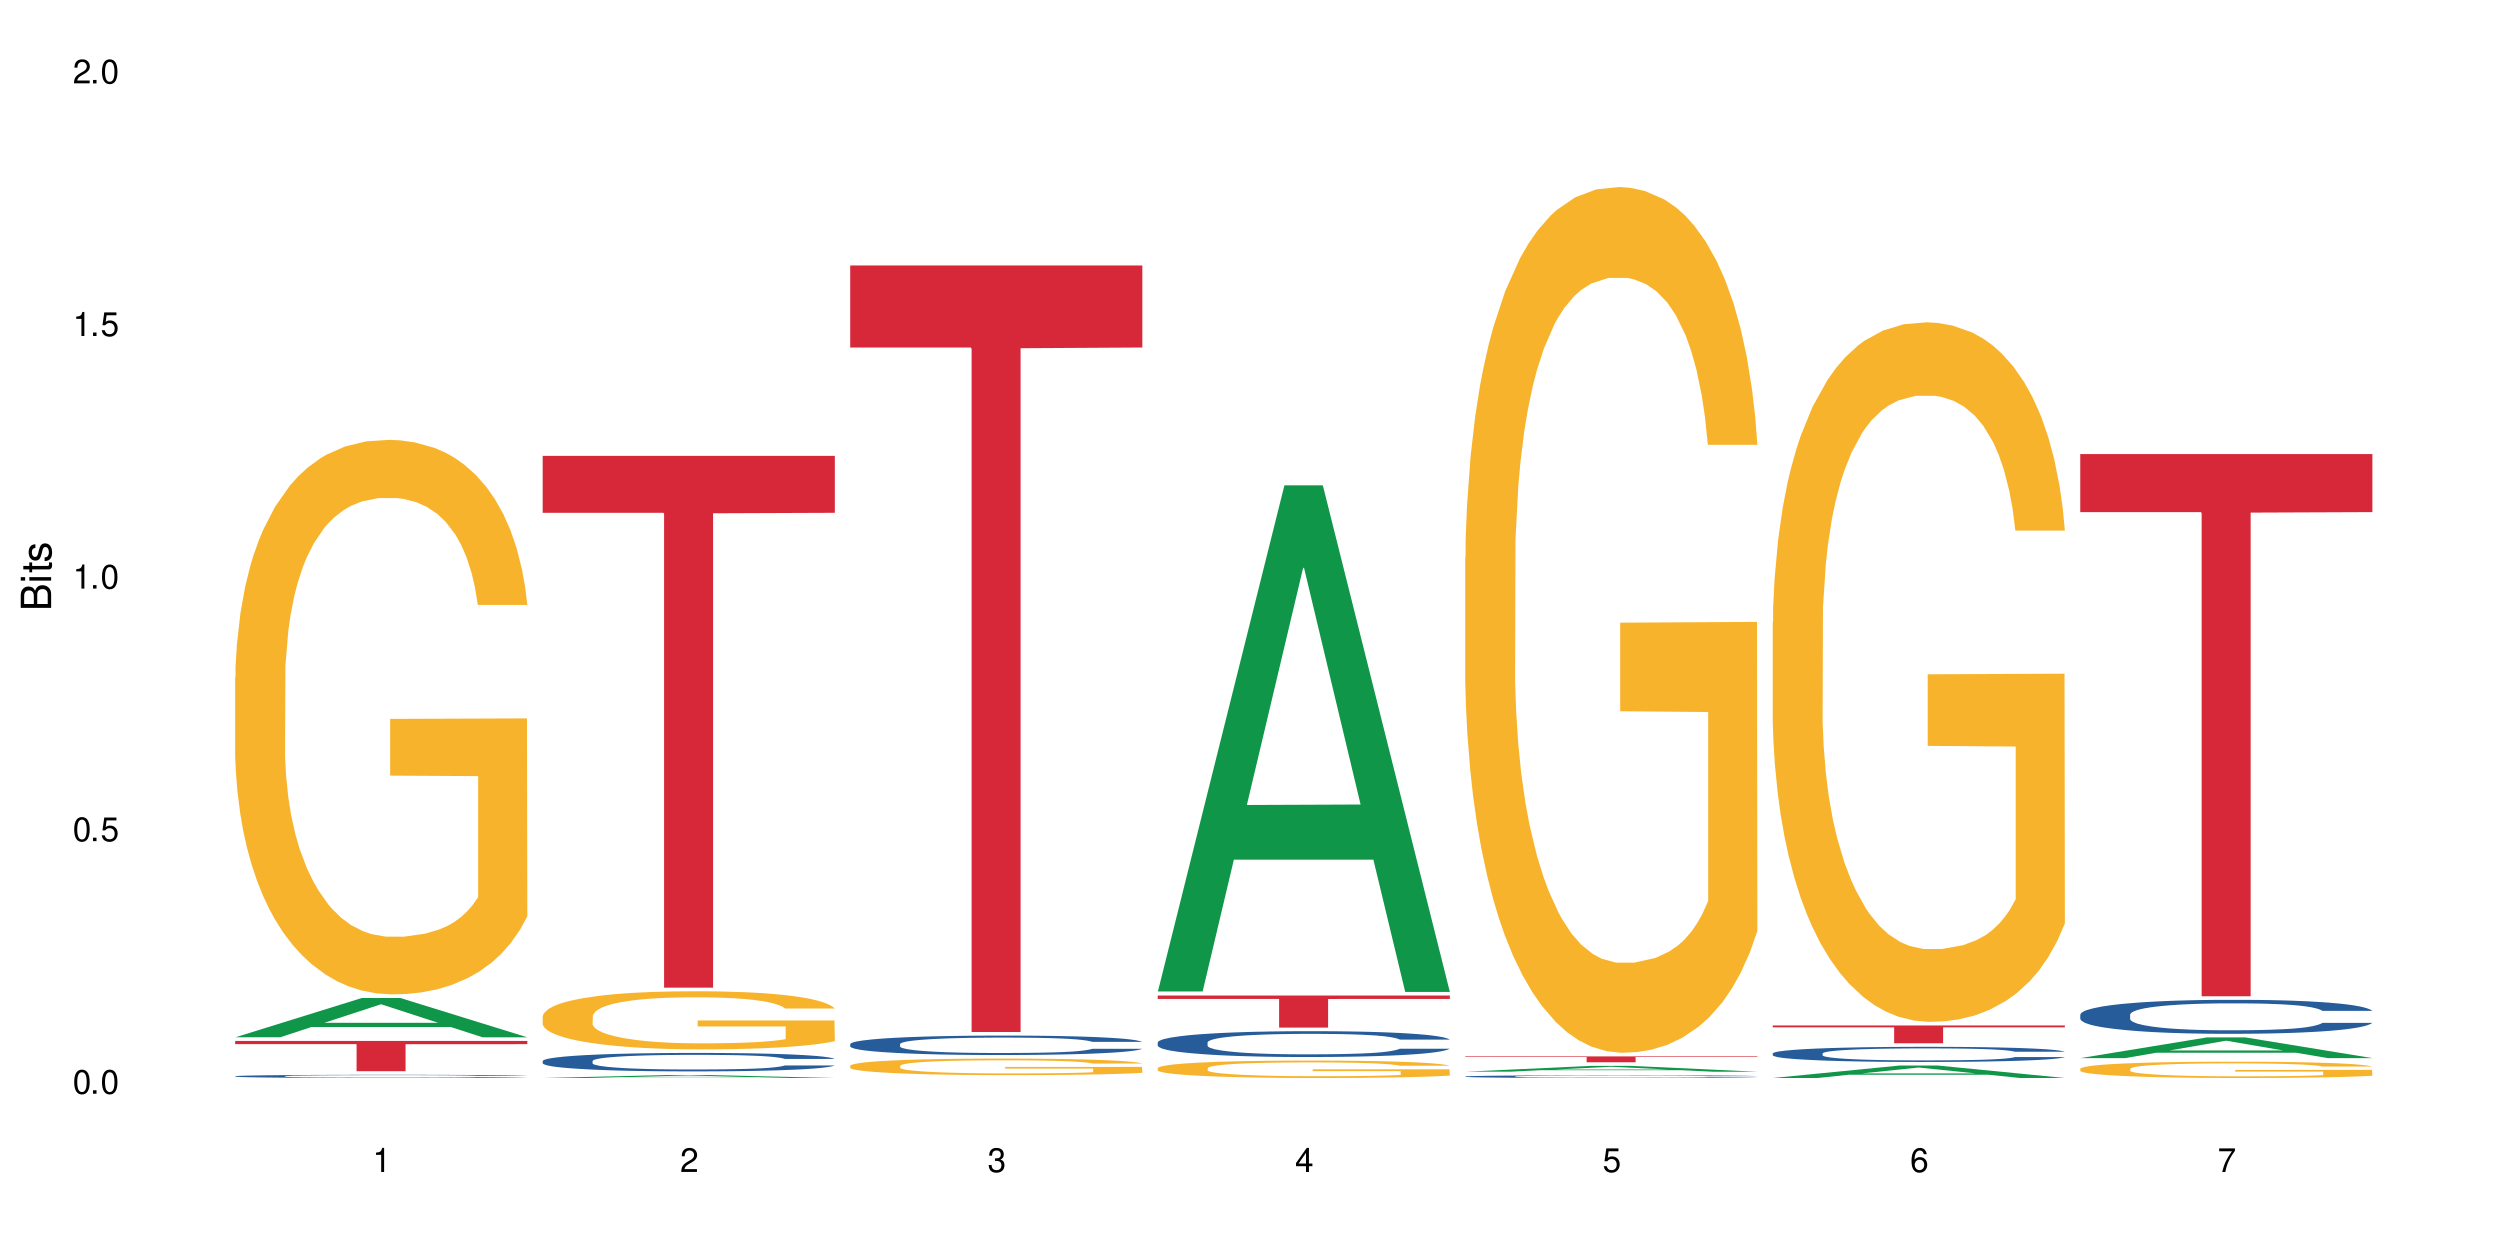 <?xml version="1.0" encoding="UTF-8"?>
<svg xmlns="http://www.w3.org/2000/svg" xmlns:xlink="http://www.w3.org/1999/xlink" width="720" height="360" viewBox="0 0 720 360">
<defs>
<g>
<g id="glyph-0-0">
</g>
<g id="glyph-0-1">
<path d="M 2.641 -6.938 C 2 -6.938 1.422 -6.656 1.078 -6.172 C 0.641 -5.562 0.406 -4.641 0.406 -3.359 C 0.406 -1.016 1.188 0.219 2.641 0.219 C 4.078 0.219 4.859 -1.016 4.859 -3.297 C 4.859 -4.641 4.656 -5.547 4.203 -6.172 C 3.844 -6.656 3.281 -6.938 2.641 -6.938 Z M 2.641 -6.188 C 3.547 -6.188 4 -5.25 4 -3.375 C 4 -1.406 3.562 -0.484 2.625 -0.484 C 1.734 -0.484 1.281 -1.438 1.281 -3.344 C 1.281 -5.25 1.734 -6.188 2.641 -6.188 Z M 2.641 -6.188 "/>
</g>
<g id="glyph-0-2">
<path d="M 1.828 -1 L 0.828 -1 L 0.828 0 L 1.828 0 Z M 1.828 -1 "/>
</g>
<g id="glyph-0-3">
<path d="M 4.562 -6.797 L 1.062 -6.797 L 0.547 -3.094 L 1.328 -3.094 C 1.719 -3.562 2.047 -3.734 2.578 -3.734 C 3.484 -3.734 4.062 -3.109 4.062 -2.094 C 4.062 -1.125 3.484 -0.531 2.578 -0.531 C 1.828 -0.531 1.375 -0.906 1.188 -1.672 L 0.328 -1.672 C 0.453 -1.109 0.547 -0.844 0.75 -0.594 C 1.125 -0.078 1.828 0.219 2.594 0.219 C 3.969 0.219 4.922 -0.781 4.922 -2.219 C 4.922 -3.562 4.031 -4.484 2.719 -4.484 C 2.25 -4.484 1.859 -4.359 1.469 -4.062 L 1.734 -5.969 L 4.562 -5.969 Z M 4.562 -6.797 "/>
</g>
<g id="glyph-0-4">
<path d="M 2.484 -4.938 L 2.484 0 L 3.328 0 L 3.328 -6.938 L 2.766 -6.938 C 2.469 -5.875 2.281 -5.734 0.984 -5.562 L 0.984 -4.938 Z M 2.484 -4.938 "/>
</g>
<g id="glyph-0-5">
<path d="M 4.859 -0.828 L 1.281 -0.828 C 1.359 -1.406 1.672 -1.781 2.5 -2.281 L 3.469 -2.828 C 4.406 -3.344 4.906 -4.062 4.906 -4.906 C 4.906 -5.484 4.672 -6.031 4.266 -6.406 C 3.859 -6.766 3.375 -6.938 2.719 -6.938 C 1.859 -6.938 1.219 -6.625 0.844 -6.031 C 0.609 -5.672 0.5 -5.234 0.484 -4.531 L 1.328 -4.531 C 1.359 -5.016 1.406 -5.281 1.531 -5.516 C 1.75 -5.938 2.188 -6.203 2.703 -6.203 C 3.469 -6.203 4.031 -5.641 4.031 -4.891 C 4.031 -4.344 3.719 -3.859 3.125 -3.516 L 2.234 -3 C 0.812 -2.172 0.406 -1.531 0.328 -0.016 L 4.859 -0.016 Z M 4.859 -0.828 "/>
</g>
<g id="glyph-0-6">
<path d="M 2.125 -3.188 L 2.578 -3.188 C 3.5 -3.188 3.984 -2.766 3.984 -1.922 C 3.984 -1.062 3.469 -0.531 2.594 -0.531 C 1.656 -0.531 1.203 -1 1.156 -2.016 L 0.312 -2.016 C 0.344 -1.453 0.438 -1.094 0.609 -0.781 C 0.953 -0.109 1.625 0.219 2.547 0.219 C 3.953 0.219 4.859 -0.625 4.859 -1.938 C 4.859 -2.828 4.516 -3.297 3.703 -3.594 C 4.344 -3.844 4.656 -4.328 4.656 -5.031 C 4.656 -6.219 3.875 -6.938 2.578 -6.938 C 1.203 -6.938 0.484 -6.172 0.453 -4.703 L 1.297 -4.703 C 1.312 -5.125 1.344 -5.359 1.453 -5.578 C 1.641 -5.969 2.062 -6.203 2.594 -6.203 C 3.344 -6.203 3.797 -5.75 3.797 -5 C 3.797 -4.516 3.609 -4.219 3.25 -4.047 C 3.016 -3.953 2.703 -3.922 2.125 -3.906 Z M 2.125 -3.188 "/>
</g>
<g id="glyph-0-7">
<path d="M 3.141 -1.672 L 3.141 0 L 3.984 0 L 3.984 -1.672 L 4.984 -1.672 L 4.984 -2.438 L 3.984 -2.438 L 3.984 -6.938 L 3.359 -6.938 L 0.266 -2.578 L 0.266 -1.672 Z M 3.141 -2.438 L 1 -2.438 L 3.141 -5.5 Z M 3.141 -2.438 "/>
</g>
<g id="glyph-0-8">
<path d="M 4.781 -5.125 C 4.609 -6.266 3.891 -6.938 2.844 -6.938 C 2.094 -6.938 1.422 -6.578 1.031 -5.953 C 0.594 -5.266 0.406 -4.422 0.406 -3.172 C 0.406 -2 0.578 -1.25 0.984 -0.641 C 1.359 -0.078 1.953 0.219 2.703 0.219 C 3.984 0.219 4.922 -0.75 4.922 -2.094 C 4.922 -3.375 4.062 -4.281 2.844 -4.281 C 2.172 -4.281 1.641 -4.031 1.281 -3.516 C 1.281 -5.234 1.828 -6.188 2.797 -6.188 C 3.391 -6.188 3.797 -5.797 3.938 -5.125 Z M 2.734 -3.531 C 3.547 -3.531 4.062 -2.953 4.062 -2.031 C 4.062 -1.156 3.484 -0.531 2.703 -0.531 C 1.922 -0.531 1.328 -1.188 1.328 -2.078 C 1.328 -2.938 1.906 -3.531 2.734 -3.531 Z M 2.734 -3.531 "/>
</g>
<g id="glyph-0-9">
<path d="M 4.984 -6.797 L 0.438 -6.797 L 0.438 -5.969 L 4.109 -5.969 C 2.5 -3.656 1.828 -2.234 1.328 0 L 2.219 0 C 2.594 -2.172 3.453 -4.047 4.984 -6.094 Z M 4.984 -6.797 "/>
</g>
<g id="glyph-1-0">
</g>
<g id="glyph-1-1">
<path d="M 0 -0.953 L 0 -4.891 C 0 -5.719 -0.234 -6.344 -0.734 -6.797 C -1.188 -7.234 -1.812 -7.469 -2.5 -7.469 C -3.547 -7.469 -4.188 -7 -4.625 -5.875 C -4.984 -6.688 -5.625 -7.094 -6.531 -7.094 C -7.172 -7.094 -7.734 -6.859 -8.141 -6.391 C -8.562 -5.922 -8.75 -5.344 -8.75 -4.5 L -8.75 -0.953 Z M -4.984 -2.062 L -7.766 -2.062 L -7.766 -4.219 C -7.766 -4.844 -7.688 -5.203 -7.453 -5.5 C -7.219 -5.812 -6.859 -5.969 -6.375 -5.969 C -5.891 -5.969 -5.531 -5.812 -5.297 -5.5 C -5.062 -5.203 -4.984 -4.844 -4.984 -4.219 Z M -0.984 -2.062 L -4 -2.062 L -4 -4.781 C -4 -5.766 -3.438 -6.359 -2.484 -6.359 C -1.547 -6.359 -0.984 -5.766 -0.984 -4.781 Z M -0.984 -2.062 "/>
</g>
<g id="glyph-1-2">
<path d="M -6.281 -1.797 L -6.281 -0.797 L 0 -0.797 L 0 -1.797 Z M -8.75 -1.797 L -8.75 -0.797 L -7.484 -0.797 L -7.484 -1.797 Z M -8.75 -1.797 "/>
</g>
<g id="glyph-1-3">
<path d="M -6.281 -3.047 L -6.281 -2.016 L -8.016 -2.016 L -8.016 -1.016 L -6.281 -1.016 L -6.281 -0.172 L -5.469 -0.172 L -5.469 -1.016 L -0.719 -1.016 C -0.078 -1.016 0.281 -1.453 0.281 -2.234 C 0.281 -2.5 0.25 -2.719 0.188 -3.047 L -0.641 -3.047 C -0.609 -2.906 -0.594 -2.766 -0.594 -2.562 C -0.594 -2.141 -0.719 -2.016 -1.156 -2.016 L -5.469 -2.016 L -5.469 -3.047 Z M -6.281 -3.047 "/>
</g>
<g id="glyph-1-4">
<path d="M -4.531 -5.25 C -5.766 -5.25 -6.469 -4.422 -6.469 -2.969 C -6.469 -1.516 -5.719 -0.562 -4.547 -0.562 C -3.562 -0.562 -3.094 -1.062 -2.734 -2.562 L -2.516 -3.484 C -2.344 -4.188 -2.094 -4.469 -1.641 -4.469 C -1.047 -4.469 -0.641 -3.875 -0.641 -3 C -0.641 -2.453 -0.797 -2 -1.062 -1.75 C -1.25 -1.594 -1.422 -1.531 -1.875 -1.469 L -1.875 -0.406 C -0.422 -0.453 0.281 -1.266 0.281 -2.922 C 0.281 -4.5 -0.5 -5.516 -1.719 -5.516 C -2.656 -5.516 -3.172 -4.984 -3.469 -3.734 L -3.703 -2.766 C -3.891 -1.953 -4.156 -1.609 -4.594 -1.609 C -5.188 -1.609 -5.547 -2.125 -5.547 -2.938 C -5.547 -3.75 -5.203 -4.172 -4.531 -4.203 Z M -4.531 -5.25 "/>
</g>
</g>
</defs>
<rect x="-72" y="-36" width="864" height="432" fill="rgb(100%, 100%, 100%)" fill-opacity="1"/>
<path fill-rule="nonzero" fill="rgb(6.275%, 58.824%, 28.235%)" fill-opacity="1" d="M 67.73 298.742 L 67.82 298.73 L 104.227 287.418 L 115.281 287.418 L 151.867 298.75 L 139.012 298.75 L 129.844 295.793 L 89.664 295.793 L 80.676 298.742 L 67.73 298.742 L 93.527 294.57 L 126.156 294.559 L 109.887 289.27 L 109.707 289.258 L 109.527 289.289 L 93.438 294.559 L 93.527 294.57 Z M 67.73 298.742 "/>
<path fill-rule="nonzero" fill="rgb(14.51%, 36.078%, 60%)" fill-opacity="1" d="M 67.73 309.945 L 67.832 309.945 L 67.832 309.926 L 68.141 309.891 L 68.859 309.852 L 69.578 309.824 L 71.426 309.773 L 73.988 309.727 L 76.656 309.688 L 78.605 309.668 L 80.352 309.648 L 84.352 309.617 L 86.918 309.602 L 89.688 309.59 L 93.074 309.574 L 95.535 309.566 L 101.078 309.551 L 105.18 309.547 L 108.363 309.543 L 115.238 309.543 L 119.34 309.547 L 122.316 309.551 L 125.598 309.559 L 128.371 309.566 L 133.191 309.586 L 137.5 309.609 L 139.449 309.621 L 142.527 309.648 L 144.891 309.672 L 146.531 309.695 L 148.379 309.727 L 150.02 309.766 L 151.25 309.809 L 151.867 309.844 L 137.5 309.844 L 136.785 309.809 L 135.961 309.785 L 134.422 309.75 L 132.883 309.723 L 130.73 309.699 L 128.781 309.684 L 126.113 309.668 L 123.754 309.656 L 121.289 309.648 L 118.93 309.645 L 114.414 309.641 L 107.234 309.641 L 103.23 309.648 L 101.078 309.656 L 98 309.668 L 95.844 309.676 L 93.281 309.695 L 91.535 309.707 L 89.379 309.73 L 87.84 309.75 L 86.098 309.777 L 85.07 309.797 L 84.148 309.82 L 83.328 309.852 L 82.711 309.879 L 82.301 309.91 L 82.094 309.941 L 82.094 310.07 L 82.301 310.102 L 82.812 310.137 L 84.148 310.188 L 86.098 310.234 L 88.355 310.27 L 90.508 310.293 L 91.742 310.305 L 93.383 310.32 L 95.945 310.336 L 99.641 310.352 L 101.797 310.359 L 105.078 310.367 L 108.465 310.371 L 112.98 310.371 L 116.98 310.367 L 119.648 310.363 L 122.418 310.355 L 126.215 310.34 L 128.574 310.328 L 130.629 310.312 L 132.168 310.297 L 133.191 310.281 L 134.73 310.258 L 135.961 310.227 L 136.887 310.199 L 137.5 310.168 L 151.867 310.168 L 151.25 310.203 L 150.328 310.234 L 149.402 310.262 L 147.969 310.289 L 146.324 310.316 L 143.965 310.344 L 142.016 310.363 L 139.449 310.387 L 137.09 310.402 L 134.527 310.418 L 130.73 310.434 L 128.266 310.441 L 125.598 310.449 L 122.418 310.457 L 118.418 310.461 L 114.109 310.465 L 105.797 310.465 L 102.617 310.461 L 98.41 310.453 L 93.176 310.438 L 89.379 310.422 L 86.406 310.406 L 83.84 310.391 L 80.969 310.367 L 77.273 310.328 L 75.016 310.301 L 73.477 310.277 L 71.734 310.246 L 70.5 310.215 L 69.066 310.168 L 68.039 310.109 L 67.73 310.062 Z M 67.73 309.945 "/>
<path fill-rule="nonzero" fill="rgb(96.863%, 70.196%, 16.863%)" fill-opacity="1" d="M 67.73 195.082 L 67.832 194.938 L 67.832 192.02 L 68.242 185.453 L 69.27 176.41 L 70.605 168.973 L 72.039 163.141 L 72.965 160.074 L 74.504 155.699 L 75.836 152.492 L 79.223 145.93 L 83.531 139.801 L 85.891 137.176 L 88.559 134.695 L 92.355 131.926 L 94.102 130.906 L 99.438 128.57 L 105.488 127.113 L 112.16 126.676 L 115.238 126.82 L 119.441 127.406 L 125.188 129.008 L 128.473 130.469 L 131.039 131.926 L 133.707 133.82 L 136.988 136.738 L 140.066 140.238 L 142.527 143.742 L 144.992 148.117 L 147.043 152.785 L 148.789 157.887 L 150.328 164.016 L 151.25 169.121 L 151.867 174.223 L 137.605 174.223 L 136.785 169.121 L 135.859 165.18 L 134.32 160.367 L 132.781 156.867 L 131.242 154.098 L 128.371 150.305 L 125.906 147.969 L 122.828 145.93 L 119.855 144.617 L 116.469 143.742 L 114.414 143.449 L 108.977 143.449 L 104.055 144.469 L 101.18 145.637 L 99.129 146.805 L 96.254 148.992 L 94.512 150.742 L 93.484 151.91 L 90.406 156.43 L 88.355 160.516 L 87.227 163.285 L 85.789 167.66 L 84.762 171.598 L 83.633 177.434 L 83.02 181.809 L 82.199 191.727 L 82.094 217.98 L 82.402 223.523 L 83.02 229.504 L 83.84 234.754 L 85.07 240.297 L 86.301 244.527 L 88.457 250.215 L 90.305 254.008 L 91.742 256.488 L 94.512 260.426 L 95.641 261.738 L 98.309 264.363 L 101.078 266.406 L 104.465 268.156 L 107.027 269.031 L 111.133 269.758 L 116.363 269.758 L 122.52 268.883 L 126.422 267.719 L 129.09 266.551 L 130.832 265.531 L 132.988 263.926 L 134.527 262.465 L 135.961 260.863 L 137.707 258.383 L 137.707 223.523 L 112.363 223.379 L 112.363 207.043 L 151.762 206.895 L 151.867 263.926 L 149.711 267.863 L 147.043 271.656 L 144.48 274.574 L 141.812 277.051 L 138.016 279.824 L 134.938 281.574 L 130.215 283.617 L 125.906 284.93 L 121.395 285.805 L 117.391 286.242 L 112.672 286.387 L 108.465 286.094 L 103.949 285.219 L 100.359 284.055 L 97.074 282.594 L 93.793 280.699 L 89.688 277.637 L 87.02 275.156 L 84.25 272.094 L 81.48 268.445 L 79.016 264.508 L 77.375 261.445 L 75.734 257.945 L 73.988 253.57 L 72.348 248.609 L 71.117 244.09 L 69.988 238.984 L 69.168 234.172 L 68.348 227.605 L 67.938 222.355 L 67.73 217.836 Z M 67.73 195.082 "/>
<path fill-rule="nonzero" fill="rgb(83.922%, 15.686%, 22.353%)" fill-opacity="1" d="M 67.73 299.781 L 151.867 299.781 L 151.867 300.719 L 116.801 300.727 L 116.801 308.512 L 102.695 308.512 L 102.695 300.734 L 102.488 300.719 L 67.73 300.719 Z M 67.73 299.781 "/>
<path fill-rule="nonzero" fill="rgb(6.275%, 58.824%, 28.235%)" fill-opacity="1" d="M 156.293 310.465 L 156.383 310.465 L 192.789 309.594 L 203.844 309.594 L 240.43 310.465 L 227.574 310.465 L 218.406 310.238 L 178.227 310.238 L 169.238 310.465 L 156.293 310.465 L 182.094 310.145 L 214.723 310.145 L 198.453 309.734 L 198.273 309.734 L 198.094 309.738 L 182.004 310.145 L 182.094 310.145 Z M 156.293 310.465 "/>
<path fill-rule="nonzero" fill="rgb(14.51%, 36.078%, 60%)" fill-opacity="1" d="M 156.293 305.559 L 156.398 305.555 L 156.398 305.438 L 156.703 305.254 L 157.422 305.02 L 158.141 304.859 L 159.988 304.574 L 162.555 304.297 L 165.223 304.082 L 167.172 303.957 L 168.914 303.859 L 172.918 303.68 L 175.48 303.586 L 178.25 303.504 L 181.637 303.422 L 184.102 303.375 L 189.641 303.297 L 193.746 303.262 L 196.926 303.246 L 203.801 303.246 L 207.902 303.266 L 210.879 303.293 L 214.164 303.328 L 216.934 303.375 L 221.754 303.48 L 226.066 303.617 L 228.016 303.695 L 231.094 303.844 L 233.453 303.992 L 235.094 304.117 L 236.941 304.297 L 238.582 304.516 L 239.812 304.762 L 240.43 304.973 L 226.066 304.973 L 225.348 304.777 L 224.527 304.629 L 222.988 304.43 L 221.449 304.285 L 219.293 304.145 L 217.344 304.055 L 214.676 303.961 L 212.316 303.902 L 209.855 303.859 L 207.492 303.832 L 202.98 303.801 L 197.746 303.801 L 195.797 303.812 L 191.797 303.852 L 189.641 303.883 L 186.562 303.953 L 184.406 304.016 L 181.844 304.113 L 180.098 304.195 L 177.945 304.32 L 176.406 304.434 L 174.66 304.594 L 173.633 304.715 L 172.711 304.852 L 171.891 305.012 L 171.273 305.18 L 170.863 305.359 L 170.66 305.535 L 170.66 306.289 L 170.863 306.465 L 171.379 306.668 L 172.711 306.965 L 174.66 307.223 L 176.918 307.426 L 179.074 307.57 L 180.305 307.641 L 181.945 307.719 L 184.512 307.812 L 188.203 307.91 L 190.359 307.949 L 193.641 307.988 L 197.027 308.008 L 201.543 308.008 L 205.543 307.988 L 208.211 307.965 L 210.98 307.926 L 214.777 307.844 L 217.137 307.766 L 219.191 307.672 L 220.73 307.582 L 221.754 307.504 L 223.293 307.352 L 224.527 307.188 L 225.449 307.016 L 226.066 306.852 L 240.43 306.852 L 239.812 307.047 L 238.891 307.234 L 237.969 307.375 L 236.531 307.547 L 234.891 307.699 L 232.527 307.867 L 230.578 307.98 L 228.016 308.102 L 225.656 308.191 L 223.09 308.277 L 219.293 308.371 L 216.832 308.422 L 214.164 308.465 L 210.98 308.504 L 206.98 308.539 L 202.672 308.559 L 198.668 308.562 L 194.359 308.551 L 191.18 308.531 L 186.973 308.488 L 181.738 308.402 L 177.945 308.309 L 174.969 308.219 L 172.402 308.121 L 169.531 307.988 L 165.836 307.773 L 163.578 307.609 L 162.039 307.473 L 160.297 307.285 L 159.066 307.113 L 157.629 306.844 L 156.602 306.496 L 156.293 306.23 Z M 156.293 305.559 "/>
<path fill-rule="nonzero" fill="rgb(96.863%, 70.196%, 16.863%)" fill-opacity="1" d="M 156.293 292.648 L 156.398 292.633 L 156.398 292.328 L 156.809 291.641 L 157.832 290.691 L 159.168 289.914 L 160.605 289.301 L 161.527 288.98 L 163.066 288.523 L 164.398 288.188 L 167.785 287.496 L 172.094 286.855 L 174.457 286.582 L 177.121 286.32 L 180.918 286.031 L 182.664 285.922 L 188 285.68 L 194.051 285.527 L 200.723 285.48 L 203.801 285.496 L 208.008 285.559 L 213.754 285.727 L 217.035 285.879 L 219.602 286.031 L 222.27 286.23 L 225.551 286.535 L 228.629 286.902 L 231.094 287.27 L 233.555 287.727 L 235.605 288.215 L 237.352 288.75 L 238.891 289.395 L 239.812 289.93 L 240.43 290.465 L 226.168 290.465 L 225.348 289.93 L 224.422 289.516 L 222.883 289.012 L 221.344 288.645 L 219.805 288.355 L 216.934 287.957 L 214.473 287.711 L 211.395 287.496 L 208.418 287.359 L 205.031 287.27 L 202.98 287.238 L 197.543 287.238 L 192.617 287.344 L 189.742 287.469 L 187.691 287.59 L 184.816 287.82 L 183.074 288.004 L 182.047 288.125 L 178.969 288.598 L 176.918 289.027 L 175.789 289.316 L 174.352 289.773 L 173.328 290.188 L 172.199 290.801 L 171.582 291.258 L 170.762 292.297 L 170.66 295.047 L 170.965 295.629 L 171.582 296.258 L 172.402 296.805 L 173.633 297.387 L 174.867 297.832 L 177.02 298.426 L 178.867 298.824 L 180.305 299.082 L 183.074 299.496 L 184.203 299.633 L 186.871 299.91 L 189.641 300.121 L 193.027 300.305 L 195.59 300.398 L 199.695 300.473 L 204.93 300.473 L 211.086 300.383 L 214.984 300.262 L 217.652 300.137 L 219.395 300.031 L 221.551 299.863 L 223.09 299.711 L 224.527 299.543 L 226.27 299.281 L 226.27 295.629 L 200.926 295.613 L 200.926 293.902 L 240.328 293.887 L 240.43 299.863 L 238.273 300.277 L 235.605 300.672 L 233.043 300.98 L 230.375 301.238 L 226.578 301.527 L 223.5 301.711 L 218.781 301.926 L 214.473 302.062 L 209.957 302.156 L 205.953 302.203 L 201.234 302.219 L 197.027 302.188 L 192.512 302.094 L 188.922 301.973 L 185.641 301.82 L 182.355 301.621 L 178.25 301.301 L 175.582 301.039 L 172.812 300.719 L 170.043 300.336 L 167.582 299.926 L 165.938 299.602 L 164.297 299.238 L 162.555 298.777 L 160.91 298.258 L 159.68 297.785 L 158.551 297.25 L 157.73 296.746 L 156.91 296.059 L 156.5 295.508 L 156.293 295.031 Z M 156.293 292.648 "/>
<path fill-rule="nonzero" fill="rgb(83.922%, 15.686%, 22.353%)" fill-opacity="1" d="M 156.293 131.289 L 240.43 131.289 L 240.43 147.684 L 205.363 147.828 L 205.363 284.449 L 191.258 284.449 L 191.258 147.973 L 191.051 147.684 L 156.293 147.684 Z M 156.293 131.289 "/>
<path fill-rule="nonzero" fill="rgb(14.51%, 36.078%, 60%)" fill-opacity="1" d="M 244.859 300.688 L 244.961 300.68 L 244.961 300.559 L 245.27 300.363 L 245.988 300.121 L 246.703 299.949 L 248.551 299.648 L 251.117 299.359 L 253.785 299.133 L 255.734 299 L 257.477 298.898 L 261.48 298.707 L 264.043 298.613 L 266.816 298.523 L 270.199 298.438 L 272.664 298.387 L 278.203 298.305 L 282.309 298.27 L 285.488 298.254 L 292.363 298.254 L 296.469 298.273 L 299.441 298.301 L 302.727 298.34 L 305.496 298.387 L 310.32 298.5 L 314.629 298.641 L 316.578 298.723 L 319.656 298.883 L 322.016 299.035 L 323.656 299.168 L 325.504 299.359 L 327.145 299.59 L 328.379 299.848 L 328.992 300.066 L 314.629 300.066 L 313.91 299.863 L 313.09 299.707 L 311.551 299.496 L 310.012 299.348 L 307.855 299.199 L 305.906 299.102 L 303.238 299.004 L 300.879 298.945 L 298.418 298.898 L 296.059 298.867 L 291.543 298.836 L 286.309 298.836 L 284.359 298.848 L 280.359 298.887 L 278.203 298.922 L 275.125 298.996 L 272.973 299.062 L 270.406 299.164 L 268.66 299.25 L 266.508 299.383 L 264.969 299.5 L 263.223 299.668 L 262.199 299.797 L 261.273 299.941 L 260.453 300.109 L 259.84 300.289 L 259.426 300.477 L 259.223 300.66 L 259.223 301.453 L 259.426 301.637 L 259.941 301.852 L 261.273 302.164 L 263.223 302.434 L 265.48 302.648 L 267.637 302.801 L 268.867 302.875 L 270.508 302.957 L 273.074 303.059 L 276.77 303.16 L 278.922 303.199 L 282.207 303.242 L 285.59 303.262 L 290.105 303.262 L 294.109 303.242 L 296.773 303.215 L 299.547 303.176 L 303.344 303.09 L 305.703 303.008 L 307.754 302.91 L 309.293 302.812 L 310.32 302.73 L 311.859 302.57 L 313.09 302.398 L 314.012 302.219 L 314.629 302.047 L 328.992 302.047 L 328.379 302.25 L 327.453 302.449 L 326.531 302.598 L 325.094 302.777 L 323.453 302.934 L 321.094 303.113 L 319.145 303.23 L 316.578 303.359 L 314.219 303.457 L 311.652 303.543 L 307.855 303.645 L 305.395 303.695 L 302.727 303.742 L 299.547 303.785 L 295.543 303.82 L 291.234 303.84 L 287.234 303.844 L 282.926 303.836 L 279.742 303.812 L 275.535 303.77 L 270.305 303.676 L 266.508 303.578 L 263.531 303.48 L 260.965 303.379 L 258.094 303.242 L 254.398 303.016 L 252.145 302.844 L 250.605 302.699 L 248.859 302.5 L 247.629 302.32 L 246.191 302.035 L 245.164 301.672 L 244.859 301.391 Z M 244.859 300.688 "/>
<path fill-rule="nonzero" fill="rgb(96.863%, 70.196%, 16.863%)" fill-opacity="1" d="M 244.859 306.914 L 244.961 306.91 L 244.961 306.824 L 245.371 306.629 L 246.398 306.359 L 247.73 306.137 L 249.168 305.961 L 250.09 305.871 L 251.629 305.742 L 252.965 305.645 L 256.348 305.449 L 260.66 305.266 L 263.02 305.188 L 265.688 305.113 L 269.484 305.031 L 271.227 305 L 276.562 304.934 L 282.617 304.887 L 289.285 304.875 L 292.363 304.879 L 296.57 304.898 L 302.316 304.945 L 305.598 304.988 L 308.164 305.031 L 310.832 305.09 L 314.117 305.176 L 317.195 305.281 L 319.656 305.383 L 322.117 305.516 L 324.172 305.652 L 325.914 305.805 L 327.453 305.988 L 328.379 306.141 L 328.992 306.293 L 314.73 306.293 L 313.91 306.141 L 312.988 306.023 L 311.449 305.879 L 309.91 305.777 L 308.371 305.691 L 305.496 305.578 L 303.035 305.512 L 299.957 305.449 L 296.98 305.41 L 293.594 305.383 L 291.543 305.375 L 286.105 305.375 L 281.18 305.406 L 278.309 305.441 L 276.254 305.477 L 273.383 305.539 L 271.637 305.594 L 270.613 305.629 L 267.535 305.762 L 265.48 305.883 L 264.352 305.969 L 262.918 306.098 L 261.891 306.215 L 260.762 306.391 L 260.145 306.52 L 259.324 306.816 L 259.223 307.598 L 259.531 307.762 L 260.145 307.941 L 260.965 308.098 L 262.199 308.262 L 263.43 308.391 L 265.582 308.559 L 267.43 308.672 L 268.867 308.746 L 271.637 308.863 L 272.766 308.902 L 275.434 308.98 L 278.203 309.043 L 281.59 309.094 L 284.156 309.121 L 288.258 309.141 L 293.492 309.141 L 299.648 309.117 L 303.547 309.082 L 306.215 309.047 L 307.961 309.016 L 310.113 308.969 L 311.652 308.926 L 313.09 308.875 L 314.832 308.805 L 314.832 307.762 L 289.492 307.758 L 289.492 307.273 L 328.891 307.266 L 328.992 308.969 L 326.84 309.086 L 324.172 309.199 L 321.605 309.285 L 318.938 309.359 L 315.141 309.441 L 312.062 309.496 L 307.344 309.555 L 303.035 309.594 L 298.52 309.621 L 294.52 309.633 L 289.797 309.637 L 285.59 309.629 L 281.078 309.602 L 277.484 309.57 L 274.203 309.523 L 270.918 309.469 L 266.816 309.379 L 264.148 309.305 L 261.379 309.211 L 258.605 309.102 L 256.145 308.984 L 254.504 308.895 L 252.859 308.789 L 251.117 308.66 L 249.477 308.512 L 248.242 308.375 L 247.113 308.223 L 246.293 308.082 L 245.473 307.887 L 245.062 307.73 L 244.859 307.594 Z M 244.859 306.914 "/>
<path fill-rule="nonzero" fill="rgb(83.922%, 15.686%, 22.353%)" fill-opacity="1" d="M 244.859 76.449 L 328.992 76.449 L 328.992 100.082 L 293.93 100.289 L 293.93 297.223 L 279.82 297.223 L 279.82 100.496 L 279.617 100.082 L 244.859 100.082 Z M 244.859 76.449 "/>
<path fill-rule="nonzero" fill="rgb(6.275%, 58.824%, 28.235%)" fill-opacity="1" d="M 333.422 285.539 L 333.512 285.402 L 369.914 139.777 L 380.973 139.777 L 417.555 285.676 L 404.703 285.676 L 395.535 247.59 L 355.355 247.59 L 346.363 285.539 L 333.422 285.539 L 359.219 231.836 L 391.848 231.699 L 375.578 163.613 L 375.398 163.477 L 375.219 163.887 L 359.129 231.699 L 359.219 231.836 Z M 333.422 285.539 "/>
<path fill-rule="nonzero" fill="rgb(14.51%, 36.078%, 60%)" fill-opacity="1" d="M 333.422 300.219 L 333.523 300.211 L 333.523 300.051 L 333.832 299.793 L 334.551 299.465 L 335.27 299.242 L 337.113 298.84 L 339.68 298.453 L 342.348 298.152 L 344.297 297.977 L 346.043 297.84 L 350.043 297.59 L 352.609 297.461 L 355.379 297.344 L 358.766 297.23 L 361.227 297.16 L 366.766 297.055 L 370.871 297.004 L 374.051 296.984 L 380.926 296.984 L 385.031 297.012 L 388.008 297.047 L 391.289 297.102 L 394.059 297.16 L 398.883 297.312 L 403.191 297.5 L 405.141 297.609 L 408.219 297.82 L 410.578 298.023 L 412.223 298.203 L 414.066 298.453 L 415.711 298.758 L 416.941 299.105 L 417.555 299.398 L 403.191 299.398 L 402.473 299.125 L 401.652 298.914 L 400.113 298.637 L 398.574 298.438 L 396.422 298.242 L 394.469 298.113 L 391.805 297.984 L 389.441 297.902 L 386.98 297.84 L 384.621 297.801 L 380.105 297.758 L 374.875 297.758 L 372.922 297.773 L 368.922 297.828 L 366.766 297.875 L 363.688 297.969 L 361.535 298.059 L 358.969 298.195 L 357.227 298.309 L 355.07 298.488 L 353.531 298.645 L 351.789 298.867 L 350.762 299.039 L 349.836 299.227 L 349.016 299.453 L 348.402 299.691 L 347.992 299.941 L 347.785 300.188 L 347.785 301.238 L 347.992 301.484 L 348.504 301.77 L 349.836 302.184 L 351.789 302.543 L 354.043 302.828 L 356.199 303.031 L 357.43 303.129 L 359.07 303.238 L 361.637 303.371 L 365.332 303.508 L 367.484 303.562 L 370.77 303.617 L 374.156 303.645 L 378.668 303.645 L 382.672 303.617 L 385.34 303.582 L 388.109 303.527 L 391.906 303.414 L 394.266 303.305 L 396.316 303.176 L 397.855 303.047 L 398.883 302.938 L 400.422 302.727 L 401.652 302.496 L 402.578 302.258 L 403.191 302.027 L 417.555 302.027 L 416.941 302.301 L 416.016 302.562 L 415.094 302.762 L 413.656 303 L 412.016 303.211 L 409.656 303.449 L 407.707 303.605 L 405.141 303.773 L 402.781 303.902 L 400.215 304.02 L 396.422 304.156 L 393.957 304.223 L 391.289 304.285 L 388.109 304.336 L 384.109 304.387 L 379.797 304.414 L 375.797 304.418 L 371.488 304.406 L 368.305 304.379 L 364.102 304.316 L 358.867 304.195 L 355.07 304.066 L 352.094 303.938 L 349.531 303.801 L 346.656 303.617 L 342.965 303.32 L 340.707 303.086 L 339.168 302.898 L 337.422 302.633 L 336.191 302.395 L 334.754 302.012 L 333.73 301.531 L 333.422 301.156 Z M 333.422 300.219 "/>
<path fill-rule="nonzero" fill="rgb(96.863%, 70.196%, 16.863%)" fill-opacity="1" d="M 333.422 307.598 L 333.523 307.594 L 333.523 307.504 L 333.934 307.297 L 334.961 307.012 L 336.293 306.777 L 337.73 306.594 L 338.652 306.5 L 340.191 306.363 L 341.527 306.262 L 344.914 306.055 L 349.223 305.863 L 351.582 305.781 L 354.25 305.703 L 358.047 305.613 L 359.789 305.582 L 365.125 305.508 L 371.18 305.465 L 377.848 305.449 L 380.926 305.453 L 385.133 305.473 L 390.879 305.523 L 394.164 305.57 L 396.727 305.613 L 399.395 305.676 L 402.68 305.766 L 405.758 305.875 L 408.219 305.984 L 410.684 306.125 L 412.734 306.27 L 414.477 306.43 L 416.016 306.621 L 416.941 306.781 L 417.555 306.941 L 403.293 306.941 L 402.473 306.781 L 401.551 306.66 L 400.012 306.508 L 398.473 306.398 L 396.934 306.312 L 394.059 306.191 L 391.598 306.117 L 388.52 306.055 L 385.543 306.012 L 382.156 305.984 L 380.105 305.977 L 374.668 305.977 L 369.742 306.008 L 366.871 306.047 L 364.816 306.082 L 361.945 306.152 L 360.199 306.207 L 359.176 306.242 L 356.098 306.383 L 354.043 306.512 L 352.914 306.602 L 351.48 306.738 L 350.453 306.859 L 349.324 307.043 L 348.711 307.18 L 347.887 307.492 L 347.785 308.316 L 348.094 308.492 L 348.711 308.68 L 349.531 308.844 L 350.762 309.02 L 351.992 309.152 L 354.148 309.328 L 355.992 309.449 L 357.43 309.527 L 360.199 309.652 L 361.328 309.691 L 363.996 309.773 L 366.766 309.84 L 370.152 309.895 L 372.719 309.922 L 376.824 309.945 L 382.055 309.945 L 388.211 309.918 L 392.109 309.879 L 394.777 309.844 L 396.523 309.812 L 398.676 309.762 L 400.215 309.715 L 401.652 309.664 L 403.398 309.586 L 403.398 308.492 L 378.055 308.488 L 378.055 307.973 L 417.453 307.969 L 417.555 309.762 L 415.402 309.883 L 412.734 310.004 L 410.168 310.094 L 407.5 310.172 L 403.703 310.258 L 400.625 310.316 L 395.906 310.379 L 391.598 310.422 L 387.082 310.449 L 383.082 310.461 L 378.363 310.465 L 374.156 310.457 L 369.641 310.43 L 366.051 310.391 L 362.766 310.348 L 359.484 310.289 L 355.379 310.191 L 352.711 310.113 L 349.941 310.016 L 347.172 309.902 L 344.707 309.777 L 343.066 309.684 L 341.426 309.574 L 339.68 309.434 L 338.039 309.281 L 336.809 309.137 L 335.68 308.977 L 334.859 308.824 L 334.035 308.621 L 333.625 308.453 L 333.422 308.312 Z M 333.422 307.598 "/>
<path fill-rule="nonzero" fill="rgb(83.922%, 15.686%, 22.353%)" fill-opacity="1" d="M 333.422 286.707 L 417.555 286.707 L 417.555 287.695 L 382.492 287.703 L 382.492 295.953 L 368.383 295.953 L 368.383 287.715 L 368.18 287.695 L 333.422 287.695 Z M 333.422 286.707 "/>
<path fill-rule="nonzero" fill="rgb(6.275%, 58.824%, 28.235%)" fill-opacity="1" d="M 421.984 308.648 L 422.074 308.648 L 458.48 306.961 L 469.535 306.961 L 506.121 308.652 L 493.266 308.652 L 484.098 308.211 L 443.918 308.211 L 434.93 308.648 L 421.984 308.648 L 447.781 308.027 L 480.41 308.027 L 464.141 307.238 L 463.961 307.234 L 463.781 307.238 L 447.691 308.027 L 447.781 308.027 Z M 421.984 308.648 "/>
<path fill-rule="nonzero" fill="rgb(14.51%, 36.078%, 60%)" fill-opacity="1" d="M 421.984 310.023 L 422.086 310.023 L 422.086 310.004 L 422.395 309.977 L 423.113 309.945 L 423.832 309.918 L 425.68 309.879 L 428.242 309.836 L 430.91 309.805 L 432.859 309.785 L 434.605 309.773 L 438.605 309.746 L 441.172 309.73 L 443.941 309.719 L 447.328 309.707 L 449.789 309.699 L 455.332 309.688 L 459.434 309.684 L 473.594 309.684 L 476.57 309.688 L 479.852 309.695 L 482.625 309.699 L 487.445 309.715 L 491.754 309.738 L 493.703 309.746 L 496.781 309.77 L 499.145 309.793 L 500.785 309.809 L 502.633 309.836 L 504.273 309.867 L 505.504 309.906 L 506.121 309.938 L 491.754 309.938 L 491.035 309.906 L 490.215 309.887 L 488.676 309.855 L 487.137 309.836 L 484.984 309.816 L 483.035 309.801 L 480.367 309.789 L 478.008 309.777 L 475.543 309.773 L 473.184 309.77 L 468.668 309.762 L 463.438 309.762 L 461.488 309.766 L 457.484 309.77 L 455.332 309.777 L 452.254 309.785 L 450.098 309.797 L 447.531 309.809 L 445.789 309.82 L 443.633 309.84 L 442.094 309.855 L 440.352 309.879 L 439.324 309.898 L 438.402 309.918 L 437.582 309.941 L 436.965 309.969 L 436.555 309.992 L 436.348 310.02 L 436.348 310.129 L 436.555 310.156 L 437.066 310.188 L 438.402 310.23 L 440.352 310.27 L 442.609 310.297 L 444.762 310.32 L 445.992 310.328 L 447.637 310.34 L 450.199 310.355 L 453.895 310.371 L 456.051 310.375 L 459.332 310.383 L 471.234 310.383 L 473.902 310.379 L 476.672 310.371 L 480.469 310.359 L 482.828 310.348 L 484.879 310.336 L 486.418 310.32 L 487.445 310.309 L 488.984 310.289 L 490.215 310.262 L 491.141 310.238 L 491.754 310.215 L 506.121 310.215 L 505.504 310.242 L 504.582 310.27 L 503.656 310.289 L 502.223 310.316 L 500.578 310.34 L 498.219 310.363 L 496.27 310.379 L 493.703 310.398 L 491.344 310.41 L 488.781 310.422 L 484.984 310.438 L 482.52 310.445 L 479.852 310.453 L 476.672 310.457 L 472.672 310.461 L 468.363 310.465 L 460.051 310.465 L 456.871 310.461 L 452.664 310.453 L 447.43 310.441 L 443.633 310.43 L 440.66 310.414 L 438.094 310.402 L 435.219 310.383 L 431.527 310.352 L 429.27 310.324 L 427.73 310.305 L 425.984 310.277 L 424.754 310.254 L 423.32 310.211 L 422.293 310.16 L 421.984 310.121 Z M 421.984 310.023 "/>
<path fill-rule="nonzero" fill="rgb(96.863%, 70.196%, 16.863%)" fill-opacity="1" d="M 421.984 160.656 L 422.086 160.43 L 422.086 155.875 L 422.496 145.629 L 423.523 131.508 L 424.859 119.895 L 426.293 110.785 L 427.219 106.004 L 428.758 99.172 L 430.09 94.164 L 433.477 83.918 L 437.785 74.352 L 440.145 70.254 L 442.812 66.383 L 446.609 62.055 L 448.355 60.461 L 453.688 56.816 L 459.742 54.539 L 466.41 53.855 L 469.488 54.086 L 473.695 54.996 L 479.441 57.5 L 482.727 59.777 L 485.293 62.055 L 487.957 65.016 L 491.242 69.57 L 494.32 75.035 L 496.781 80.5 L 499.246 87.332 L 501.297 94.617 L 503.043 102.59 L 504.582 112.152 L 505.504 120.125 L 506.121 128.094 L 491.859 128.094 L 491.035 120.125 L 490.113 113.977 L 488.574 106.461 L 487.035 100.996 L 485.496 96.668 L 482.625 90.746 L 480.16 87.105 L 477.082 83.918 L 474.105 81.867 L 470.723 80.5 L 468.668 80.043 L 463.23 80.043 L 458.305 81.641 L 455.434 83.461 L 453.383 85.281 L 450.508 88.699 L 448.766 91.43 L 447.738 93.254 L 444.66 100.312 L 442.609 106.688 L 441.48 111.016 L 440.043 117.848 L 439.016 123.996 L 437.887 133.102 L 437.273 139.934 L 436.453 155.418 L 436.348 196.41 L 436.656 205.062 L 437.273 214.398 L 438.094 222.598 L 439.324 231.25 L 440.555 237.852 L 442.711 246.734 L 444.559 252.656 L 445.992 256.527 L 448.766 262.676 L 449.895 264.723 L 452.562 268.824 L 455.332 272.012 L 458.715 274.742 L 461.281 276.109 L 465.387 277.25 L 470.617 277.25 L 476.773 275.883 L 480.676 274.059 L 483.34 272.238 L 485.086 270.645 L 487.242 268.141 L 488.781 265.863 L 490.215 263.359 L 491.961 259.488 L 491.961 205.062 L 466.617 204.836 L 466.617 179.328 L 506.016 179.102 L 506.121 268.141 L 503.965 274.289 L 501.297 280.207 L 498.73 284.762 L 496.066 288.633 L 492.27 292.961 L 489.191 295.695 L 484.469 298.883 L 480.16 300.93 L 475.645 302.297 L 471.645 302.98 L 466.926 303.207 L 462.719 302.754 L 458.203 301.387 L 454.613 299.566 L 451.328 297.289 L 448.047 294.328 L 443.941 289.547 L 441.273 285.676 L 438.504 280.891 L 435.734 275.199 L 433.27 269.051 L 431.629 264.27 L 429.988 258.805 L 428.242 251.973 L 426.602 244.23 L 425.371 237.172 L 424.242 229.199 L 423.422 221.684 L 422.602 211.438 L 422.191 203.238 L 421.984 196.18 Z M 421.984 160.656 "/>
<path fill-rule="nonzero" fill="rgb(83.922%, 15.686%, 22.353%)" fill-opacity="1" d="M 421.984 304.238 L 506.121 304.238 L 506.121 304.418 L 471.055 304.422 L 471.055 305.93 L 456.945 305.93 L 456.945 304.422 L 456.742 304.418 L 421.984 304.418 Z M 421.984 304.238 "/>
<path fill-rule="nonzero" fill="rgb(6.275%, 58.824%, 28.235%)" fill-opacity="1" d="M 510.547 310.461 L 510.637 310.461 L 547.043 306.875 L 558.098 306.875 L 594.684 310.465 L 581.828 310.465 L 572.66 309.527 L 532.48 309.527 L 523.492 310.461 L 510.547 310.461 L 536.348 309.141 L 568.977 309.137 L 552.707 307.465 L 552.527 307.461 L 552.348 307.469 L 536.258 309.137 L 536.348 309.141 Z M 510.547 310.461 "/>
<path fill-rule="nonzero" fill="rgb(14.51%, 36.078%, 60%)" fill-opacity="1" d="M 510.547 303.383 L 510.652 303.379 L 510.652 303.285 L 510.957 303.133 L 511.676 302.941 L 512.395 302.809 L 514.242 302.574 L 516.809 302.348 L 519.473 302.172 L 521.426 302.07 L 523.168 301.988 L 527.168 301.84 L 529.734 301.766 L 532.504 301.699 L 535.891 301.629 L 538.355 301.59 L 543.895 301.527 L 548 301.5 L 551.18 301.488 L 558.055 301.488 L 562.156 301.504 L 565.133 301.523 L 568.418 301.555 L 571.188 301.59 L 576.008 301.68 L 580.32 301.789 L 582.27 301.852 L 585.348 301.977 L 587.707 302.098 L 589.348 302.199 L 591.195 302.348 L 592.836 302.527 L 594.066 302.73 L 594.684 302.902 L 580.32 302.902 L 579.602 302.742 L 578.781 302.617 L 577.242 302.453 L 575.703 302.34 L 573.547 302.223 L 571.598 302.148 L 568.93 302.074 L 566.57 302.023 L 564.105 301.988 L 561.746 301.965 L 557.234 301.941 L 552 301.941 L 550.051 301.949 L 546.051 301.98 L 543.895 302.008 L 540.816 302.062 L 538.66 302.117 L 536.098 302.195 L 534.352 302.262 L 532.199 302.367 L 530.66 302.457 L 528.914 302.59 L 527.887 302.691 L 526.965 302.801 L 526.145 302.934 L 525.527 303.074 L 525.117 303.219 L 524.914 303.363 L 524.914 303.98 L 525.117 304.125 L 525.629 304.293 L 526.965 304.535 L 528.914 304.746 L 531.172 304.914 L 533.324 305.031 L 534.559 305.09 L 536.199 305.152 L 538.766 305.23 L 542.457 305.312 L 544.613 305.344 L 547.895 305.375 L 551.281 305.391 L 555.797 305.391 L 559.797 305.375 L 562.465 305.355 L 565.234 305.324 L 569.031 305.258 L 571.391 305.191 L 573.445 305.117 L 574.984 305.039 L 576.008 304.977 L 577.547 304.855 L 578.781 304.719 L 579.703 304.578 L 580.32 304.441 L 594.684 304.441 L 594.066 304.602 L 593.145 304.758 L 592.223 304.875 L 590.785 305.012 L 589.145 305.137 L 586.781 305.277 L 584.832 305.367 L 582.27 305.469 L 579.91 305.543 L 577.344 305.609 L 573.547 305.691 L 571.086 305.73 L 568.418 305.766 L 565.234 305.797 L 561.234 305.824 L 556.926 305.844 L 552.922 305.848 L 548.613 305.84 L 545.434 305.82 L 541.227 305.785 L 535.992 305.715 L 532.199 305.641 L 529.223 305.562 L 526.656 305.484 L 523.785 305.375 L 520.09 305.199 L 517.832 305.066 L 516.293 304.953 L 514.551 304.797 L 513.316 304.66 L 511.883 304.434 L 510.855 304.152 L 510.547 303.934 Z M 510.547 303.383 "/>
<path fill-rule="nonzero" fill="rgb(96.863%, 70.196%, 16.863%)" fill-opacity="1" d="M 510.547 179.117 L 510.652 178.934 L 510.652 175.254 L 511.062 166.973 L 512.086 155.566 L 513.422 146.184 L 514.855 138.82 L 515.781 134.957 L 517.32 129.438 L 518.652 125.391 L 522.039 117.109 L 526.348 109.383 L 528.707 106.07 L 531.375 102.941 L 535.172 99.449 L 536.918 98.16 L 542.254 95.215 L 548.305 93.375 L 554.977 92.824 L 558.055 93.008 L 562.262 93.742 L 568.008 95.766 L 571.289 97.609 L 573.855 99.449 L 576.523 101.84 L 579.805 105.52 L 582.883 109.934 L 585.348 114.352 L 587.809 119.871 L 589.859 125.758 L 591.605 132.199 L 593.145 139.926 L 594.066 146.367 L 594.684 152.805 L 580.422 152.805 L 579.602 146.367 L 578.676 141.398 L 577.137 135.324 L 575.598 130.91 L 574.059 127.414 L 571.188 122.629 L 568.723 119.688 L 565.645 117.109 L 562.672 115.453 L 559.285 114.352 L 557.234 113.984 L 551.793 113.984 L 546.871 115.27 L 543.996 116.742 L 541.945 118.215 L 539.07 120.973 L 537.328 123.184 L 536.301 124.656 L 533.223 130.359 L 531.172 135.512 L 530.043 139.008 L 528.605 144.527 L 527.582 149.492 L 526.453 156.852 L 525.836 162.375 L 525.016 174.883 L 524.914 208.004 L 525.219 214.996 L 525.836 222.539 L 526.656 229.164 L 527.887 236.156 L 529.121 241.488 L 531.273 248.664 L 533.121 253.449 L 534.559 256.578 L 537.328 261.547 L 538.457 263.203 L 541.125 266.512 L 543.895 269.09 L 547.281 271.297 L 549.844 272.402 L 553.949 273.32 L 559.184 273.32 L 565.34 272.219 L 569.238 270.746 L 571.906 269.273 L 573.648 267.984 L 575.805 265.961 L 577.344 264.121 L 578.781 262.098 L 580.523 258.969 L 580.523 214.996 L 555.18 214.812 L 555.18 194.203 L 594.582 194.02 L 594.684 265.961 L 592.527 270.93 L 589.859 275.715 L 587.297 279.395 L 584.629 282.52 L 580.832 286.016 L 577.754 288.223 L 573.035 290.801 L 568.723 292.457 L 564.211 293.559 L 560.207 294.113 L 555.488 294.297 L 551.281 293.93 L 546.766 292.824 L 543.176 291.352 L 539.895 289.512 L 536.609 287.121 L 532.504 283.258 L 529.836 280.129 L 527.066 276.266 L 524.297 271.664 L 521.836 266.699 L 520.191 262.832 L 518.551 258.418 L 516.809 252.898 L 515.164 246.641 L 513.934 240.938 L 512.805 234.5 L 511.984 228.426 L 511.164 220.148 L 510.754 213.523 L 510.547 207.82 Z M 510.547 179.117 "/>
<path fill-rule="nonzero" fill="rgb(83.922%, 15.686%, 22.353%)" fill-opacity="1" d="M 510.547 295.328 L 594.684 295.328 L 594.684 295.875 L 559.617 295.879 L 559.617 300.457 L 545.512 300.457 L 545.512 295.887 L 545.305 295.875 L 510.547 295.875 Z M 510.547 295.328 "/>
<path fill-rule="nonzero" fill="rgb(6.275%, 58.824%, 28.235%)" fill-opacity="1" d="M 599.113 304.734 L 599.203 304.727 L 635.605 298.77 L 646.664 298.77 L 683.246 304.738 L 670.395 304.738 L 661.223 303.18 L 621.043 303.18 L 612.055 304.734 L 599.113 304.734 L 624.91 302.535 L 657.539 302.531 L 641.27 299.746 L 641.09 299.738 L 640.91 299.754 L 624.82 302.531 L 624.91 302.535 Z M 599.113 304.734 "/>
<path fill-rule="nonzero" fill="rgb(14.51%, 36.078%, 60%)" fill-opacity="1" d="M 599.113 292.211 L 599.215 292.199 L 599.215 291.984 L 599.523 291.645 L 600.238 291.219 L 600.957 290.922 L 602.805 290.395 L 605.371 289.883 L 608.039 289.488 L 609.988 289.258 L 611.73 289.078 L 615.734 288.746 L 618.297 288.578 L 621.07 288.426 L 624.453 288.273 L 626.918 288.184 L 632.457 288.039 L 636.562 287.977 L 639.742 287.953 L 646.617 287.953 L 650.723 287.988 L 653.695 288.031 L 656.98 288.102 L 659.75 288.184 L 664.574 288.379 L 668.883 288.633 L 670.832 288.773 L 673.91 289.051 L 676.27 289.32 L 677.91 289.555 L 679.758 289.883 L 681.398 290.285 L 682.633 290.742 L 683.246 291.129 L 668.883 291.129 L 668.164 290.77 L 667.344 290.492 L 665.805 290.125 L 664.266 289.867 L 662.109 289.605 L 660.16 289.438 L 657.492 289.266 L 655.133 289.16 L 652.672 289.078 L 650.312 289.023 L 645.797 288.973 L 640.562 288.973 L 638.613 288.988 L 634.613 289.062 L 632.457 289.125 L 629.379 289.25 L 627.227 289.363 L 624.66 289.543 L 622.914 289.695 L 620.762 289.93 L 619.223 290.133 L 617.477 290.43 L 616.453 290.652 L 615.527 290.902 L 614.707 291.199 L 614.09 291.512 L 613.68 291.844 L 613.477 292.164 L 613.477 293.551 L 613.68 293.875 L 614.195 294.25 L 615.527 294.797 L 617.477 295.27 L 619.734 295.645 L 621.891 295.914 L 623.121 296.039 L 624.762 296.184 L 627.328 296.359 L 631.02 296.539 L 633.176 296.613 L 636.461 296.684 L 639.844 296.719 L 644.359 296.719 L 648.359 296.684 L 651.027 296.637 L 653.801 296.566 L 657.594 296.414 L 659.957 296.273 L 662.008 296.102 L 663.547 295.93 L 664.574 295.789 L 666.113 295.512 L 667.344 295.207 L 668.266 294.895 L 668.883 294.59 L 683.246 294.59 L 682.633 294.949 L 681.707 295.297 L 680.785 295.555 L 679.348 295.867 L 677.707 296.145 L 675.348 296.461 L 673.398 296.664 L 670.832 296.891 L 668.473 297.059 L 665.906 297.211 L 662.109 297.391 L 659.648 297.48 L 656.98 297.559 L 653.801 297.633 L 649.797 297.695 L 645.488 297.73 L 641.488 297.738 L 637.176 297.723 L 633.996 297.684 L 629.789 297.605 L 624.559 297.445 L 620.762 297.273 L 617.785 297.105 L 615.219 296.926 L 612.348 296.684 L 608.652 296.289 L 606.395 295.984 L 604.855 295.734 L 603.113 295.387 L 601.883 295.074 L 600.445 294.57 L 599.418 293.938 L 599.113 293.445 Z M 599.113 292.211 "/>
<path fill-rule="nonzero" fill="rgb(96.863%, 70.196%, 16.863%)" fill-opacity="1" d="M 599.113 307.781 L 599.215 307.777 L 599.215 307.691 L 599.625 307.496 L 600.652 307.23 L 601.984 307.012 L 603.422 306.84 L 604.344 306.75 L 605.883 306.621 L 607.219 306.527 L 610.602 306.336 L 614.914 306.156 L 617.273 306.078 L 619.941 306.004 L 623.738 305.922 L 625.48 305.895 L 630.816 305.824 L 636.871 305.781 L 643.539 305.77 L 646.617 305.773 L 650.824 305.789 L 656.57 305.836 L 659.852 305.879 L 662.418 305.922 L 665.086 305.98 L 668.367 306.066 L 671.445 306.168 L 673.91 306.27 L 676.371 306.398 L 678.426 306.535 L 680.168 306.688 L 681.707 306.867 L 682.633 307.016 L 683.246 307.168 L 668.984 307.168 L 668.164 307.016 L 667.242 306.902 L 665.703 306.762 L 664.164 306.656 L 662.625 306.574 L 659.75 306.465 L 657.289 306.395 L 654.211 306.336 L 651.234 306.297 L 647.848 306.27 L 645.797 306.262 L 640.359 306.262 L 635.434 306.293 L 632.559 306.328 L 630.508 306.359 L 627.637 306.426 L 625.891 306.477 L 624.863 306.512 L 621.785 306.645 L 619.734 306.766 L 618.605 306.848 L 617.168 306.973 L 616.145 307.09 L 615.016 307.262 L 614.398 307.391 L 613.578 307.684 L 613.477 308.453 L 613.785 308.617 L 614.398 308.793 L 615.219 308.949 L 616.453 309.109 L 617.684 309.234 L 619.836 309.402 L 621.684 309.512 L 623.121 309.586 L 625.891 309.703 L 627.02 309.742 L 629.688 309.816 L 632.457 309.879 L 635.844 309.93 L 638.41 309.957 L 642.512 309.977 L 647.746 309.977 L 653.902 309.949 L 657.801 309.918 L 660.469 309.883 L 662.211 309.852 L 664.367 309.805 L 665.906 309.762 L 667.344 309.715 L 669.086 309.641 L 669.086 308.617 L 643.742 308.613 L 643.742 308.133 L 683.145 308.129 L 683.246 309.805 L 681.094 309.922 L 678.426 310.031 L 675.859 310.117 L 673.191 310.191 L 669.395 310.273 L 666.316 310.324 L 661.598 310.383 L 657.289 310.422 L 652.773 310.449 L 648.773 310.461 L 644.051 310.465 L 639.844 310.457 L 635.332 310.43 L 631.738 310.398 L 628.457 310.355 L 625.172 310.297 L 621.07 310.207 L 618.402 310.137 L 615.629 310.047 L 612.859 309.938 L 610.398 309.824 L 608.758 309.73 L 607.113 309.629 L 605.371 309.5 L 603.73 309.355 L 602.496 309.223 L 601.367 309.07 L 600.547 308.93 L 599.727 308.738 L 599.316 308.582 L 599.113 308.449 Z M 599.113 307.781 "/>
<path fill-rule="nonzero" fill="rgb(83.922%, 15.686%, 22.353%)" fill-opacity="1" d="M 599.113 130.773 L 683.246 130.773 L 683.246 147.488 L 648.184 147.633 L 648.184 286.922 L 634.074 286.922 L 634.074 147.781 L 633.871 147.488 L 599.113 147.488 Z M 599.113 130.773 "/>
<g fill="rgb(0%, 0%, 0%)" fill-opacity="1">
<use xlink:href="#glyph-0-1" x="20.965" y="314.993"/>
<use xlink:href="#glyph-0-2" x="25.965" y="314.993"/>
<use xlink:href="#glyph-0-1" x="28.965" y="314.993"/>
</g>
<g fill="rgb(0%, 0%, 0%)" fill-opacity="1">
<use xlink:href="#glyph-0-1" x="20.965" y="242.251"/>
<use xlink:href="#glyph-0-2" x="25.965" y="242.251"/>
<use xlink:href="#glyph-0-3" x="28.965" y="242.251"/>
</g>
<g fill="rgb(0%, 0%, 0%)" fill-opacity="1">
<use xlink:href="#glyph-0-4" x="20.965" y="169.509"/>
<use xlink:href="#glyph-0-2" x="25.965" y="169.509"/>
<use xlink:href="#glyph-0-1" x="28.965" y="169.509"/>
</g>
<g fill="rgb(0%, 0%, 0%)" fill-opacity="1">
<use xlink:href="#glyph-0-4" x="20.965" y="96.767"/>
<use xlink:href="#glyph-0-2" x="25.965" y="96.767"/>
<use xlink:href="#glyph-0-3" x="28.965" y="96.767"/>
</g>
<g fill="rgb(0%, 0%, 0%)" fill-opacity="1">
<use xlink:href="#glyph-0-5" x="20.965" y="24.024"/>
<use xlink:href="#glyph-0-2" x="25.965" y="24.024"/>
<use xlink:href="#glyph-0-1" x="28.965" y="24.024"/>
</g>
<g fill="rgb(0%, 0%, 0%)" fill-opacity="1">
<use xlink:href="#glyph-0-4" x="107.297" y="337.532"/>
</g>
<g fill="rgb(0%, 0%, 0%)" fill-opacity="1">
<use xlink:href="#glyph-0-5" x="195.863" y="337.532"/>
</g>
<g fill="rgb(0%, 0%, 0%)" fill-opacity="1">
<use xlink:href="#glyph-0-6" x="284.426" y="337.532"/>
</g>
<g fill="rgb(0%, 0%, 0%)" fill-opacity="1">
<use xlink:href="#glyph-0-7" x="372.988" y="337.532"/>
</g>
<g fill="rgb(0%, 0%, 0%)" fill-opacity="1">
<use xlink:href="#glyph-0-3" x="461.551" y="337.532"/>
</g>
<g fill="rgb(0%, 0%, 0%)" fill-opacity="1">
<use xlink:href="#glyph-0-8" x="550.117" y="337.532"/>
</g>
<g fill="rgb(0%, 0%, 0%)" fill-opacity="1">
<use xlink:href="#glyph-0-9" x="638.68" y="337.532"/>
</g>
<g fill="rgb(0%, 0%, 0%)" fill-opacity="1">
<use xlink:href="#glyph-1-1" x="14.725" y="176.012"/>
<use xlink:href="#glyph-1-2" x="14.725" y="168.012"/>
<use xlink:href="#glyph-1-3" x="14.725" y="165.012"/>
<use xlink:href="#glyph-1-4" x="14.725" y="162.012"/>
</g>
</svg>
